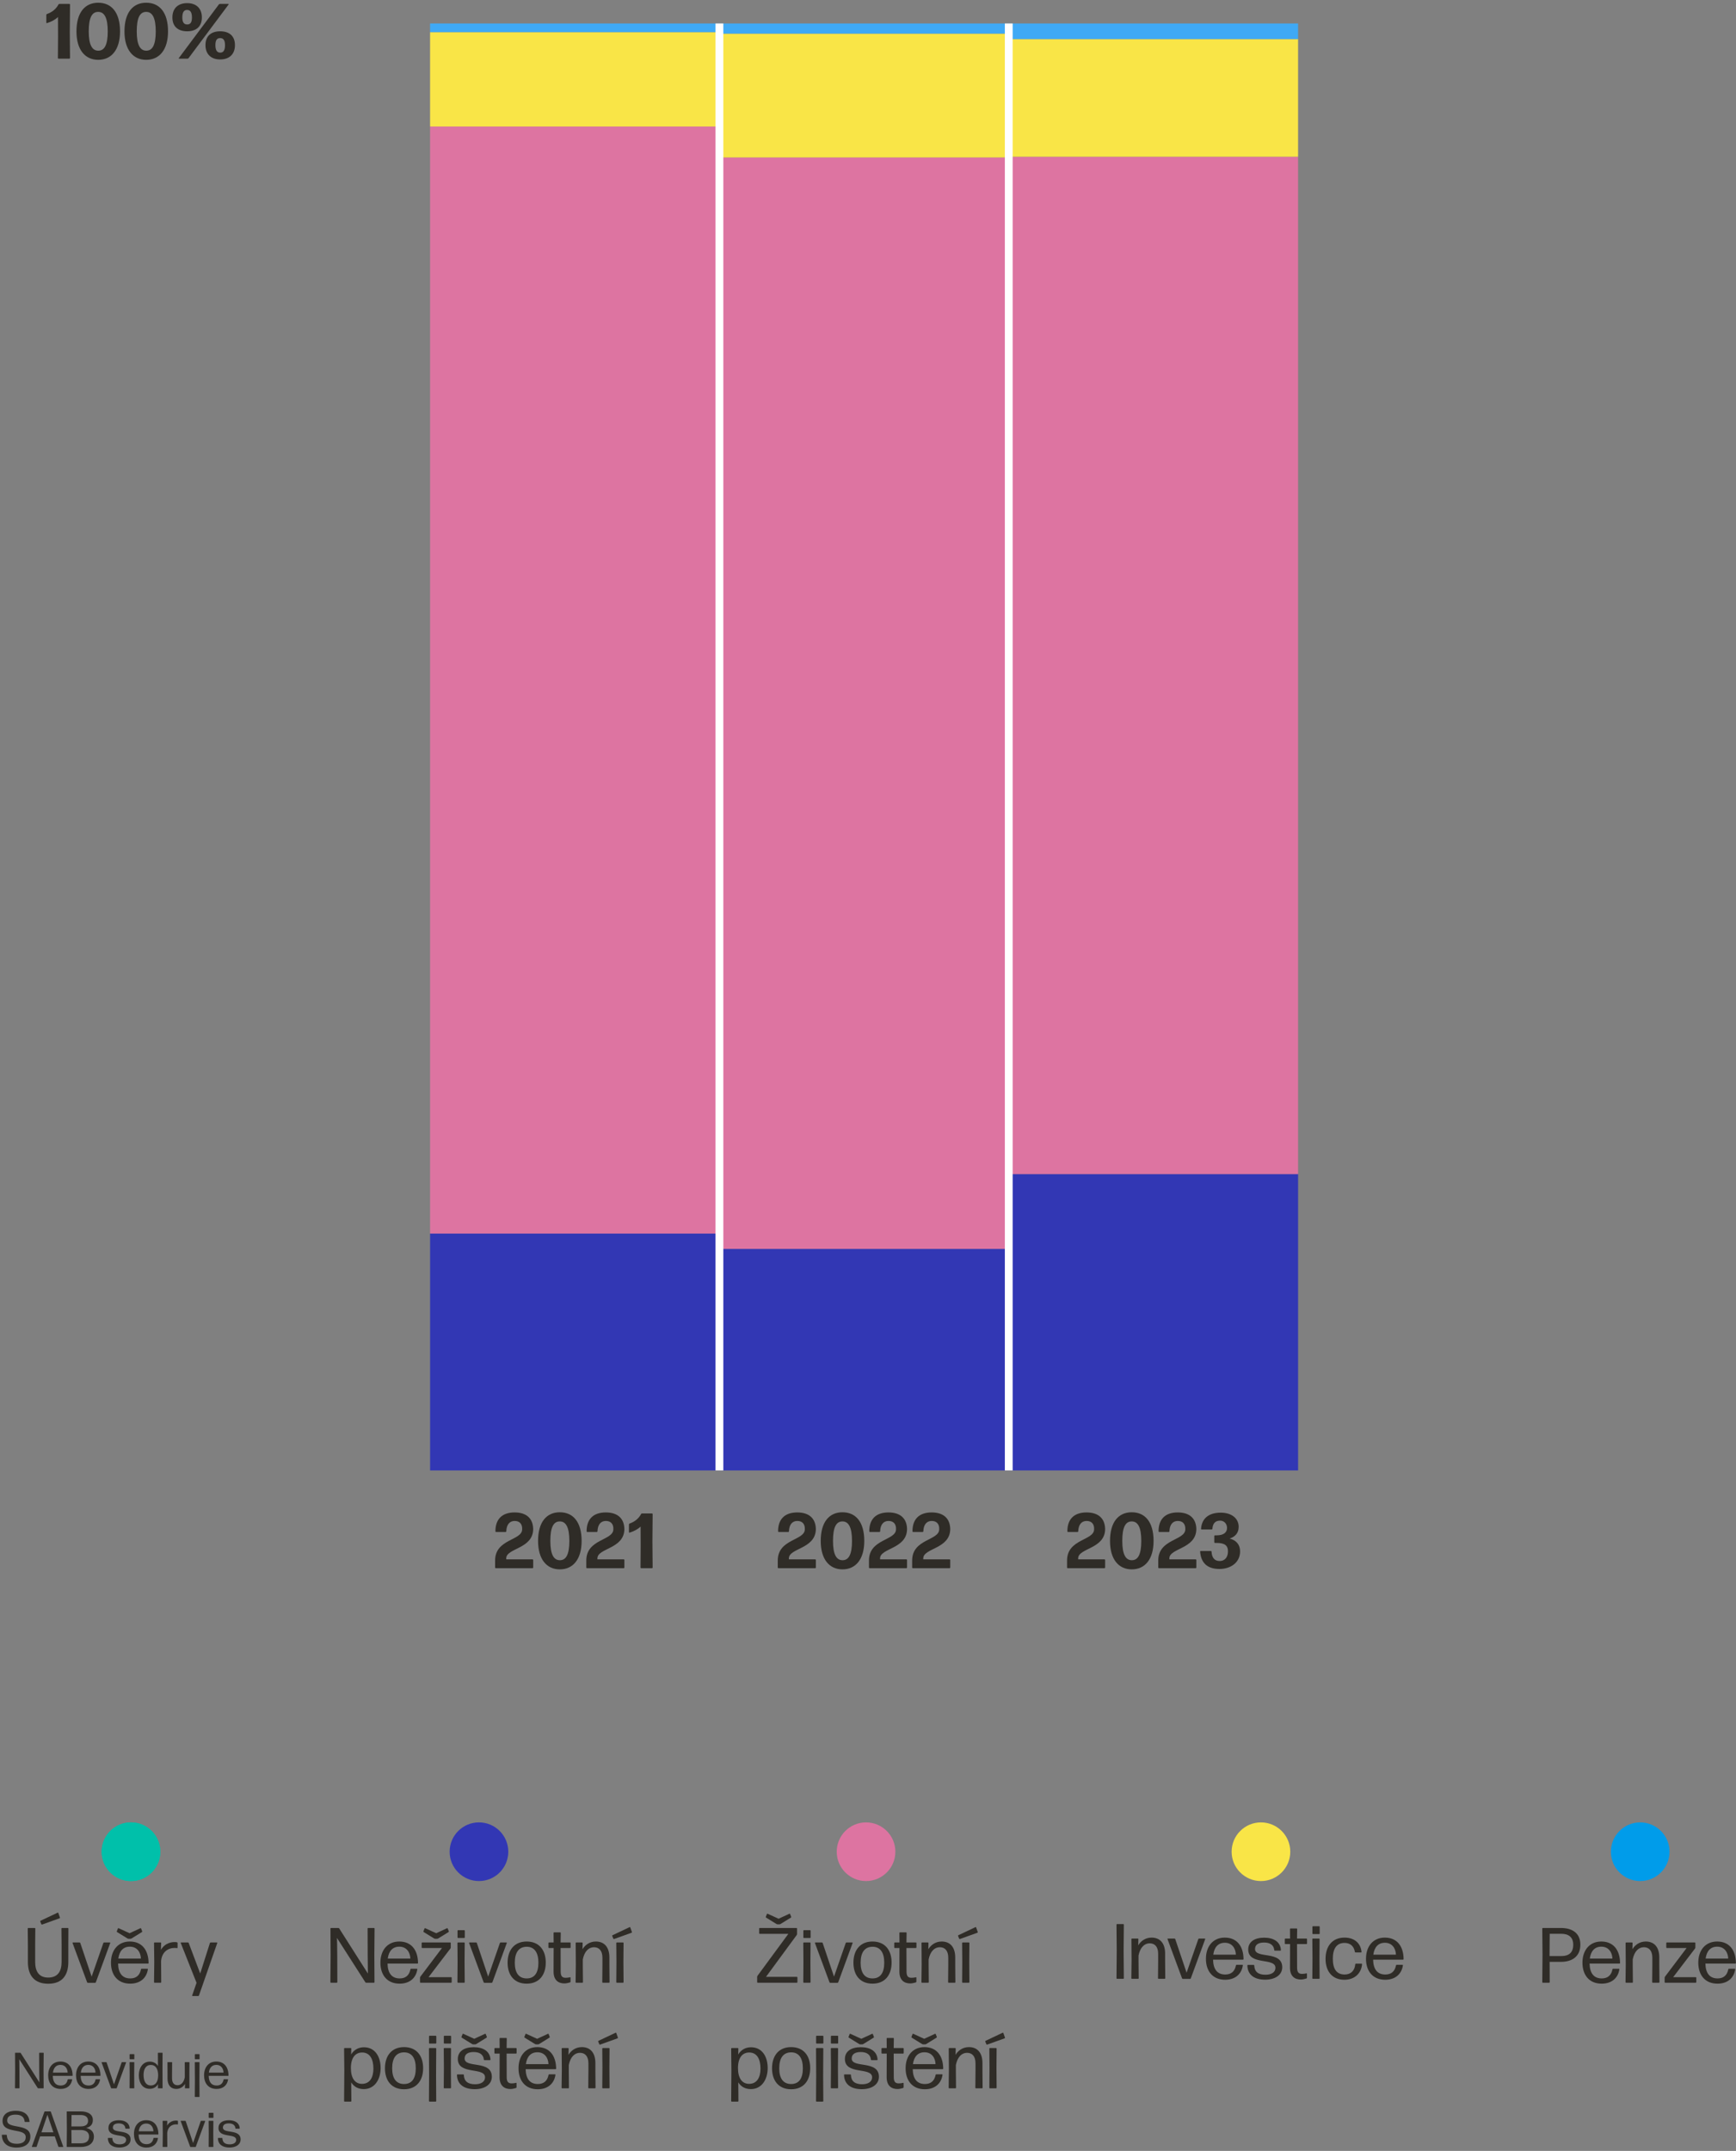 <svg width="444" height="550" viewBox="0 0 444 550" fill="none" xmlns="http://www.w3.org/2000/svg">
<rect x="0" y="0" width="444" height="550" fill="#808080" stroke="none"/>
<path d="M122.5 481C126.642 481 130 477.642 130 473.5C130 469.358 126.642 466 122.5 466C118.358 466 115 469.358 115 473.5C115 477.642 118.358 481 122.5 481Z" fill="#3237B4"/>
<path d="M322.5 481C326.642 481 330 477.642 330 473.5C330 469.358 326.642 466 322.5 466C318.358 466 315 469.358 315 473.5C315 477.642 318.358 481 322.5 481Z" fill="#F9E547"/>
<path d="M221.5 481C225.642 481 229 477.642 229 473.5C229 469.358 225.642 466 221.5 466C217.358 466 214 469.358 214 473.5C214 477.642 217.358 481 221.5 481Z" fill="#DD74A1"/>
<path d="M33.5 481C37.642 481 41 477.642 41 473.5C41 469.358 37.642 466 33.5 466C29.358 466 26 469.358 26 473.5C26 477.642 29.358 481 33.5 481Z" fill="#00C0AA"/>
<path d="M33.5 481C37.642 481 41 477.642 41 473.5C41 469.358 37.642 466 33.5 466C29.358 466 26 469.358 26 473.5C26 477.642 29.358 481 33.5 481Z" fill="#00C0AA"/>
<path d="M15.234 490.52L10.774 492.12C10.694 492.14 10.614 492.1 10.574 492.04L10.294 491.34C10.254 491.28 10.294 491.2 10.354 491.16L14.754 489.08C14.814 489.04 14.894 489.08 14.914 489.16L15.334 490.34C15.354 490.42 15.314 490.5 15.234 490.52ZM17.474 501.7C17.474 505.22 15.794 507.26 12.334 507.26C8.874 507.26 7.134 505.22 7.134 501.7V497.34L7.094 493.14C7.094 493.06 7.154 493 7.234 493H8.894C8.974 493 9.034 493.06 9.034 493.14L8.994 497.3V501.7C8.994 504.08 9.954 505.68 12.334 505.68C14.774 505.68 15.754 504.08 15.754 501.7V497.34L15.714 493.14C15.714 493.06 15.774 493 15.854 493H17.354C17.434 493 17.494 493.06 17.494 493.14L17.474 497.34V501.7Z" fill="#2F2C27"/>
<path d="M28.195 496.84L24.515 506.88C24.495 506.96 24.415 507.02 24.335 507.02H22.455C22.375 507.02 22.295 506.96 22.275 506.88L18.555 496.84C18.535 496.76 18.575 496.7 18.655 496.7H20.355C20.435 496.7 20.515 496.76 20.535 496.84L23.435 505.44L26.435 496.84C26.455 496.76 26.535 496.7 26.615 496.7H28.095C28.175 496.7 28.215 496.76 28.195 496.84Z" fill="#2F2C27"/>
<path d="M36.301 494.04L33.641 495.68C33.561 495.72 33.461 495.76 33.381 495.76H32.861C32.781 495.76 32.681 495.72 32.601 495.68L29.941 494.04C29.881 494 29.841 493.9 29.881 493.84L30.161 493.12C30.201 493.06 30.281 493.02 30.341 493.06L33.141 494.34L35.901 493.06C35.961 493.02 36.041 493.06 36.081 493.12L36.361 493.84C36.401 493.9 36.361 494 36.301 494.04ZM36.221 503.42H37.701C37.781 503.42 37.841 503.48 37.821 503.56C37.521 505.68 35.961 507.24 33.301 507.24C30.101 507.24 28.381 505.02 28.381 501.88C28.381 498.66 30.221 496.46 33.201 496.46C36.201 496.46 37.961 498.52 38.001 501.96C38.001 502.04 37.941 502.1 37.861 502.1H30.201C30.261 504.58 31.301 505.9 33.321 505.9C34.861 505.9 35.761 505.08 36.061 503.56C36.081 503.48 36.141 503.42 36.221 503.42ZM36.041 500.82C35.981 499.18 35.041 497.78 33.221 497.78C31.521 497.78 30.521 498.88 30.261 500.82H36.041Z" fill="#2F2C27"/>
<path d="M41.096 507H39.536C39.456 507 39.396 506.94 39.396 506.86L39.456 501.74L39.396 496.84C39.396 496.76 39.456 496.7 39.536 496.7H41.076C41.156 496.7 41.216 496.76 41.216 496.84L41.156 498.6C41.876 497.3 43.216 496.6 44.656 496.6C44.876 496.6 45.096 496.62 45.276 496.66C45.356 496.68 45.416 496.76 45.416 496.84V498.04C45.416 498.1 45.356 498.16 45.276 498.14C45.116 498.12 44.916 498.1 44.676 498.1C42.916 498.1 41.396 499.18 41.196 501.48L41.236 506.86C41.236 506.94 41.176 507 41.096 507Z" fill="#2F2C27"/>
<path d="M55.567 496.84L50.887 510.26C50.867 510.34 50.787 510.4 50.707 510.4H49.247C49.187 510.4 49.127 510.34 49.147 510.26L50.267 507.02L46.227 496.84C46.187 496.76 46.227 496.7 46.307 496.7H48.087C48.167 496.7 48.247 496.76 48.267 496.84L51.207 504.64L53.687 496.84C53.707 496.76 53.787 496.7 53.867 496.7H55.467C55.547 496.7 55.587 496.76 55.567 496.84Z" fill="#2F2C27"/>
<path d="M4.947 527.396L4.973 529.671L4.986 533.909C4.986 533.961 4.947 534 4.895 534H3.92C3.868 534 3.829 533.961 3.829 533.909L3.868 529.385L3.842 524.991C3.842 524.939 3.881 524.9 3.933 524.9H5.155C5.207 524.9 5.272 524.926 5.298 524.978L10.069 532.479L10.056 531.712L10.03 529.333L10.017 524.991C10.017 524.939 10.056 524.9 10.108 524.9H11.083C11.135 524.9 11.174 524.939 11.174 524.991L11.135 529.385L11.161 533.909C11.161 533.961 11.122 534 11.07 534H9.783C9.731 534 9.666 533.974 9.64 533.922L4.921 526.551L4.947 527.396Z" fill="#2F2C27"/>
<path d="M17.417 531.673H18.379C18.431 531.673 18.47 531.712 18.457 531.764C18.262 533.142 17.248 534.156 15.519 534.156C13.439 534.156 12.321 532.713 12.321 530.672C12.321 528.579 13.517 527.149 15.454 527.149C17.404 527.149 18.548 528.488 18.574 530.724C18.574 530.776 18.535 530.815 18.483 530.815H13.504C13.543 532.427 14.219 533.285 15.532 533.285C16.533 533.285 17.118 532.752 17.313 531.764C17.326 531.712 17.365 531.673 17.417 531.673ZM17.3 529.983C17.261 528.917 16.65 528.007 15.467 528.007C14.362 528.007 13.712 528.722 13.543 529.983H17.3Z" fill="#2F2C27"/>
<path d="M24.544 531.673H25.506C25.558 531.673 25.597 531.712 25.584 531.764C25.389 533.142 24.375 534.156 22.646 534.156C20.566 534.156 19.448 532.713 19.448 530.672C19.448 528.579 20.644 527.149 22.581 527.149C24.531 527.149 25.675 528.488 25.701 530.724C25.701 530.776 25.662 530.815 25.61 530.815H20.631C20.67 532.427 21.346 533.285 22.659 533.285C23.66 533.285 24.245 532.752 24.44 531.764C24.453 531.712 24.492 531.673 24.544 531.673ZM24.427 529.983C24.388 528.917 23.777 528.007 22.594 528.007C21.489 528.007 20.839 528.722 20.67 529.983H24.427Z" fill="#2F2C27"/>
<path d="M32.251 527.396L29.859 533.922C29.846 533.974 29.794 534.013 29.742 534.013H28.52C28.468 534.013 28.416 533.974 28.403 533.922L25.985 527.396C25.972 527.344 25.998 527.305 26.05 527.305H27.155C27.207 527.305 27.259 527.344 27.272 527.396L29.157 532.986L31.107 527.396C31.12 527.344 31.172 527.305 31.224 527.305H32.186C32.238 527.305 32.264 527.344 32.251 527.396Z" fill="#2F2C27"/>
<path d="M34.268 526.564H33.241C33.189 526.564 33.15 526.525 33.15 526.473V525.355C33.15 525.303 33.189 525.264 33.241 525.264H34.268C34.32 525.264 34.359 525.303 34.359 525.355V526.473C34.359 526.525 34.32 526.564 34.268 526.564ZM34.255 534H33.228C33.176 534 33.137 533.961 33.137 533.909L33.163 530.555L33.137 527.396C33.137 527.344 33.176 527.305 33.228 527.305H34.255C34.307 527.305 34.346 527.344 34.346 527.396L34.32 530.542L34.346 533.909C34.346 533.961 34.307 534 34.255 534Z" fill="#2F2C27"/>
<path d="M36.719 530.581C36.719 532.193 37.317 533.272 38.578 533.272C39.722 533.272 40.437 532.414 40.45 530.711C40.463 529.021 39.787 528.033 38.604 528.02C37.317 528.007 36.719 529.073 36.719 530.581ZM41.49 534H40.476C40.424 534 40.385 533.961 40.385 533.909L40.411 532.947C39.969 533.688 39.241 534.13 38.279 534.13C36.472 534.13 35.51 532.622 35.51 530.672C35.51 528.735 36.537 527.175 38.305 527.175C39.228 527.175 39.943 527.565 40.398 528.293L40.385 524.991C40.385 524.939 40.424 524.9 40.476 524.9H41.49C41.542 524.9 41.581 524.939 41.581 524.991L41.555 528.956L41.581 533.909C41.581 533.961 41.542 534 41.49 534Z" fill="#2F2C27"/>
<path d="M47.329 532.856C46.913 533.545 46.159 534.156 45.093 534.156C43.715 534.156 42.844 533.246 42.844 531.491V530.165L42.831 527.396C42.831 527.344 42.87 527.305 42.922 527.305H43.936C43.988 527.305 44.027 527.344 44.027 527.396L44.001 530.165V531.452C44.001 532.661 44.586 533.207 45.418 533.207C46.302 533.207 47.004 532.505 47.264 531.179V530.165L47.251 527.396C47.251 527.344 47.29 527.305 47.342 527.305H48.369C48.421 527.305 48.46 527.344 48.46 527.396L48.434 530.36L48.447 533.909C48.447 533.961 48.408 534 48.356 534H47.381C47.329 534 47.29 533.961 47.29 533.909L47.329 532.856Z" fill="#2F2C27"/>
<path d="M50.951 526.564H49.924C49.872 526.564 49.833 526.525 49.833 526.473V525.355C49.833 525.303 49.872 525.264 49.924 525.264H50.951C51.003 525.264 51.042 525.303 51.042 525.355V526.473C51.042 526.525 51.003 526.564 50.951 526.564ZM50.938 536.21H49.911C49.859 536.21 49.82 536.171 49.82 536.119L49.846 531.842L49.82 527.396C49.82 527.344 49.859 527.305 49.911 527.305H50.938C50.99 527.305 51.029 527.344 51.029 527.396L51.003 531.842L51.029 536.119C51.029 536.171 50.99 536.21 50.938 536.21Z" fill="#2F2C27"/>
<path d="M57.289 531.673H58.251C58.303 531.673 58.342 531.712 58.329 531.764C58.134 533.142 57.12 534.156 55.391 534.156C53.311 534.156 52.193 532.713 52.193 530.672C52.193 528.579 53.389 527.149 55.326 527.149C57.276 527.149 58.42 528.488 58.446 530.724C58.446 530.776 58.407 530.815 58.355 530.815H53.376C53.415 532.427 54.091 533.285 55.404 533.285C56.405 533.285 56.99 532.752 57.185 531.764C57.198 531.712 57.237 531.673 57.289 531.673ZM57.172 529.983C57.133 528.917 56.522 528.007 55.339 528.007C54.234 528.007 53.584 528.722 53.415 529.983H57.172Z" fill="#2F2C27"/>
<path d="M7.762 546.335C7.762 548.207 6.319 549.156 4.252 549.156C1.925 549.156 0.547 548.038 0.469 545.958C0.469 545.906 0.508 545.867 0.56 545.867H1.626C1.678 545.867 1.717 545.906 1.73 545.958C1.834 547.336 2.497 548.181 4.278 548.181C5.63 548.181 6.579 547.687 6.579 546.491C6.579 543.982 0.651 545.815 0.651 542.344C0.651 540.68 1.964 539.744 3.992 539.744C6.072 539.744 7.372 540.628 7.554 542.513C7.567 542.565 7.528 542.604 7.476 542.604H6.397C6.345 542.604 6.306 542.565 6.306 542.513C6.202 541.33 5.435 540.732 3.966 540.732C2.679 540.732 1.834 541.2 1.834 542.227C1.834 544.567 7.762 542.786 7.762 546.335Z" fill="#2F2C27"/>
<path d="M10.605 545.256H13.661L12.127 540.758L10.605 545.256ZM16.105 549H15.039C14.986 549 14.934 548.961 14.921 548.909L14.011 546.283H10.255L9.371 548.909C9.358 548.961 9.306 549 9.254 549H8.214C8.162 549 8.136 548.961 8.149 548.909L11.36 539.991C11.373 539.939 11.425 539.9 11.476 539.9H12.88C12.932 539.9 12.985 539.939 12.998 539.991L16.169 548.909C16.183 548.961 16.157 549 16.105 549Z" fill="#2F2C27"/>
<path d="M24.02 546.296C24.02 548.233 22.46 549 20.653 549H17.156C17.104 549 17.065 548.961 17.065 548.909L17.104 544.32L17.065 539.991C17.065 539.939 17.104 539.9 17.156 539.9H20.627C22.46 539.9 23.747 540.641 23.747 542.084C23.747 543.228 23.149 543.852 22.044 544.138C23.409 544.437 23.994 545.243 24.02 546.296ZM18.3 540.823L18.261 543.735H20.627C21.797 543.735 22.525 543.319 22.525 542.305C22.525 541.291 21.745 540.823 20.627 540.823H18.3ZM18.261 544.658L18.3 548.064H20.627C21.901 548.064 22.785 547.609 22.785 546.309C22.785 545.113 21.771 544.658 20.627 544.658H18.261Z" fill="#2F2C27"/>
<path d="M33.391 547.076C33.391 548.389 32.169 549.143 30.557 549.143C28.763 549.143 27.632 548.35 27.593 546.777C27.593 546.725 27.632 546.686 27.684 546.686H28.646C28.698 546.686 28.737 546.725 28.737 546.777C28.776 547.843 29.426 548.324 30.609 548.324C31.597 548.324 32.26 547.908 32.26 547.167C32.26 545.412 27.736 546.829 27.736 544.125C27.736 542.838 28.802 542.162 30.388 542.162C31.935 542.162 33.092 542.825 33.17 544.229C33.17 544.281 33.131 544.32 33.079 544.32H32.156C32.104 544.32 32.065 544.281 32.065 544.229C31.987 543.371 31.337 542.968 30.375 542.968C29.452 542.968 28.867 543.306 28.867 544.047C28.867 545.711 33.391 544.268 33.391 547.076Z" fill="#2F2C27"/>
<path d="M39.359 546.673H40.321C40.373 546.673 40.412 546.712 40.399 546.764C40.204 548.142 39.19 549.156 37.461 549.156C35.381 549.156 34.263 547.713 34.263 545.672C34.263 543.579 35.459 542.149 37.396 542.149C39.346 542.149 40.49 543.488 40.516 545.724C40.516 545.776 40.477 545.815 40.425 545.815H35.446C35.485 547.427 36.161 548.285 37.474 548.285C38.475 548.285 39.06 547.752 39.255 546.764C39.268 546.712 39.307 546.673 39.359 546.673ZM39.242 544.983C39.203 543.917 38.592 543.007 37.409 543.007C36.304 543.007 35.654 543.722 35.485 544.983H39.242Z" fill="#2F2C27"/>
<path d="M42.703 549H41.689C41.637 549 41.598 548.961 41.598 548.909L41.637 545.581L41.598 542.396C41.598 542.344 41.637 542.305 41.689 542.305H42.69C42.742 542.305 42.781 542.344 42.781 542.396L42.742 543.54C43.21 542.695 44.081 542.24 45.017 542.24C45.16 542.24 45.303 542.253 45.42 542.279C45.472 542.292 45.511 542.344 45.511 542.396V543.176C45.511 543.215 45.472 543.254 45.42 543.241C45.316 543.228 45.186 543.215 45.03 543.215C43.886 543.215 42.898 543.917 42.768 545.412L42.794 548.909C42.794 548.961 42.755 549 42.703 549Z" fill="#2F2C27"/>
<path d="M52.479 542.396L50.087 548.922C50.074 548.974 50.022 549.013 49.97 549.013H48.748C48.696 549.013 48.644 548.974 48.631 548.922L46.213 542.396C46.2 542.344 46.226 542.305 46.278 542.305H47.383C47.435 542.305 47.487 542.344 47.5 542.396L49.385 547.986L51.335 542.396C51.348 542.344 51.4 542.305 51.452 542.305H52.414C52.466 542.305 52.492 542.344 52.479 542.396Z" fill="#2F2C27"/>
<path d="M54.496 541.564H53.469C53.417 541.564 53.378 541.525 53.378 541.473V540.355C53.378 540.303 53.417 540.264 53.469 540.264H54.496C54.548 540.264 54.587 540.303 54.587 540.355V541.473C54.587 541.525 54.548 541.564 54.496 541.564ZM54.483 549H53.456C53.404 549 53.365 548.961 53.365 548.909L53.391 545.555L53.365 542.396C53.365 542.344 53.404 542.305 53.456 542.305H54.483C54.535 542.305 54.574 542.344 54.574 542.396L54.548 545.542L54.574 548.909C54.574 548.961 54.535 549 54.483 549Z" fill="#2F2C27"/>
<path d="M61.536 547.076C61.536 548.389 60.314 549.143 58.702 549.143C56.908 549.143 55.777 548.35 55.738 546.777C55.738 546.725 55.777 546.686 55.829 546.686H56.791C56.843 546.686 56.882 546.725 56.882 546.777C56.921 547.843 57.571 548.324 58.754 548.324C59.742 548.324 60.405 547.908 60.405 547.167C60.405 545.412 55.881 546.829 55.881 544.125C55.881 542.838 56.947 542.162 58.533 542.162C60.08 542.162 61.237 542.825 61.315 544.229C61.315 544.281 61.276 544.32 61.224 544.32H60.301C60.249 544.32 60.21 544.281 60.21 544.229C60.132 543.371 59.482 542.968 58.52 542.968C57.597 542.968 57.012 543.306 57.012 544.047C57.012 545.711 61.536 544.268 61.536 547.076Z" fill="#2F2C27"/>
<path d="M136.189 401H126.809C126.709 401 126.629 400.92 126.629 400.82V399.04C126.629 393.46 133.549 393.98 133.549 391.04C133.609 389.7 132.889 388.9 131.589 388.92C130.329 388.94 129.549 389.86 129.489 391.56C129.489 391.66 129.409 391.74 129.309 391.74H126.889C126.789 391.74 126.709 391.66 126.709 391.56C126.709 388.52 128.349 386.76 131.589 386.74C134.709 386.74 136.289 388.32 136.369 390.94C136.369 396.12 129.469 395.82 129.469 398.5V398.74H136.189C136.289 398.74 136.369 398.82 136.369 398.92V400.82C136.369 400.92 136.289 401 136.189 401Z" fill="#2F2C27"/>
<path d="M148.756 394.04C148.756 398.72 146.556 401.3 143.176 401.3C139.816 401.3 137.616 398.72 137.616 394.04C137.616 389.18 139.796 386.7 143.176 386.7C146.536 386.7 148.756 389.12 148.756 394.04ZM140.756 394.04C140.756 397.5 141.636 398.96 143.196 398.96C144.756 398.96 145.616 397.52 145.616 394.04C145.616 390.56 144.756 389.04 143.176 389.04C141.576 389.04 140.756 390.5 140.756 394.04Z" fill="#2F2C27"/>
<path d="M159.513 401H150.133C150.033 401 149.953 400.92 149.953 400.82V399.04C149.953 393.46 156.873 393.98 156.873 391.04C156.933 389.7 156.213 388.9 154.913 388.92C153.653 388.94 152.873 389.86 152.813 391.56C152.813 391.66 152.733 391.74 152.633 391.74H150.213C150.113 391.74 150.033 391.66 150.033 391.56C150.033 388.52 151.673 386.76 154.913 386.74C158.033 386.74 159.613 388.32 159.693 390.94C159.693 396.12 152.793 395.82 152.793 398.5V398.74H159.513C159.613 398.74 159.693 398.82 159.693 398.92V400.82C159.693 400.92 159.613 401 159.513 401Z" fill="#2F2C27"/>
<path d="M166.74 401H164C163.9 401 163.82 400.92 163.82 400.82L163.86 395.22L163.84 390.36C163.1 391.06 162.14 391.56 161.04 391.9C160.94 391.94 160.86 391.88 160.86 391.78V389.82C160.86 389.72 160.92 389.62 161.04 389.58C162.38 389.1 163.36 388.28 163.96 387.16C164 387.06 164.12 387 164.22 387H166.74C166.84 387 166.92 387.08 166.92 387.18L166.86 394.18L166.92 400.82C166.92 400.92 166.84 401 166.74 401Z" fill="#2F2C27"/>
<path d="M208.482 401H199.102C199.002 401 198.922 400.92 198.922 400.82V399.04C198.922 393.46 205.842 393.98 205.842 391.04C205.902 389.7 205.182 388.9 203.882 388.92C202.622 388.94 201.842 389.86 201.782 391.56C201.782 391.66 201.702 391.74 201.602 391.74H199.182C199.082 391.74 199.002 391.66 199.002 391.56C199.002 388.52 200.642 386.76 203.882 386.74C207.002 386.74 208.582 388.32 208.662 390.94C208.662 396.12 201.762 395.82 201.762 398.5V398.74H208.482C208.582 398.74 208.662 398.82 208.662 398.92V400.82C208.662 400.92 208.582 401 208.482 401Z" fill="#2F2C27"/>
<path d="M221.049 394.04C221.049 398.72 218.849 401.3 215.469 401.3C212.109 401.3 209.909 398.72 209.909 394.04C209.909 389.18 212.089 386.7 215.469 386.7C218.829 386.7 221.049 389.12 221.049 394.04ZM213.049 394.04C213.049 397.5 213.929 398.96 215.489 398.96C217.049 398.96 217.909 397.52 217.909 394.04C217.909 390.56 217.049 389.04 215.469 389.04C213.869 389.04 213.049 390.5 213.049 394.04Z" fill="#2F2C27"/>
<path d="M231.806 401H222.426C222.326 401 222.246 400.92 222.246 400.82V399.04C222.246 393.46 229.166 393.98 229.166 391.04C229.226 389.7 228.506 388.9 227.206 388.92C225.946 388.94 225.166 389.86 225.106 391.56C225.106 391.66 225.026 391.74 224.926 391.74H222.506C222.406 391.74 222.326 391.66 222.326 391.56C222.326 388.52 223.966 386.76 227.206 386.74C230.326 386.74 231.906 388.32 231.986 390.94C231.986 396.12 225.086 395.82 225.086 398.5V398.74H231.806C231.906 398.74 231.986 398.82 231.986 398.92V400.82C231.986 400.92 231.906 401 231.806 401Z" fill="#2F2C27"/>
<path d="M242.853 401H233.473C233.373 401 233.293 400.92 233.293 400.82V399.04C233.293 393.46 240.213 393.98 240.213 391.04C240.273 389.7 239.553 388.9 238.253 388.92C236.993 388.94 236.213 389.86 236.153 391.56C236.153 391.66 236.073 391.74 235.973 391.74H233.553C233.453 391.74 233.373 391.66 233.373 391.56C233.373 388.52 235.013 386.76 238.253 386.74C241.373 386.74 242.953 388.32 243.033 390.94C243.033 396.12 236.133 395.82 236.133 398.5V398.74H242.853C242.953 398.74 243.033 398.82 243.033 398.92V400.82C243.033 400.92 242.953 401 242.853 401Z" fill="#2F2C27"/>
<path d="M282.47 401H273.09C272.99 401 272.91 400.92 272.91 400.82V399.04C272.91 393.46 279.83 393.98 279.83 391.04C279.89 389.7 279.17 388.9 277.87 388.92C276.61 388.94 275.83 389.86 275.77 391.56C275.77 391.66 275.69 391.74 275.59 391.74H273.17C273.07 391.74 272.99 391.66 272.99 391.56C272.99 388.52 274.63 386.76 277.87 386.74C280.99 386.74 282.57 388.32 282.65 390.94C282.65 396.12 275.75 395.82 275.75 398.5V398.74H282.47C282.57 398.74 282.65 398.82 282.65 398.92V400.82C282.65 400.92 282.57 401 282.47 401Z" fill="#2F2C27"/>
<path d="M295.037 394.04C295.037 398.72 292.837 401.3 289.457 401.3C286.097 401.3 283.897 398.72 283.897 394.04C283.897 389.18 286.077 386.7 289.457 386.7C292.817 386.7 295.037 389.12 295.037 394.04ZM287.037 394.04C287.037 397.5 287.917 398.96 289.477 398.96C291.037 398.96 291.897 397.52 291.897 394.04C291.897 390.56 291.037 389.04 289.457 389.04C287.857 389.04 287.037 390.5 287.037 394.04Z" fill="#2F2C27"/>
<path d="M305.794 401H296.414C296.314 401 296.234 400.92 296.234 400.82V399.04C296.234 393.46 303.154 393.98 303.154 391.04C303.214 389.7 302.494 388.9 301.194 388.92C299.934 388.94 299.154 389.86 299.094 391.56C299.094 391.66 299.014 391.74 298.914 391.74H296.494C296.394 391.74 296.314 391.66 296.314 391.56C296.314 388.52 297.954 386.76 301.194 386.74C304.314 386.74 305.894 388.32 305.974 390.94C305.974 396.12 299.074 395.82 299.074 398.5V398.74H305.794C305.894 398.74 305.974 398.82 305.974 398.92V400.82C305.974 400.92 305.894 401 305.794 401Z" fill="#2F2C27"/>
<path d="M317.166 396.7C317.166 399.58 314.726 401.2 311.886 401.2C308.806 401.2 307.166 399.66 306.946 396.78C306.926 396.68 307.006 396.6 307.106 396.6H309.686C309.786 396.6 309.866 396.68 309.866 396.78C309.946 398.3 310.626 399.18 311.966 399.16C313.186 399.16 314.026 398.28 314.066 396.8C314.106 395.2 313.246 394.54 311.166 394.54H310.746C310.646 394.54 310.566 394.46 310.566 394.36V392.78C310.566 392.68 310.646 392.6 310.746 392.6H311.166C313.006 392.6 313.826 391.82 313.826 390.7C313.826 389.62 313.066 388.84 312.066 388.84C310.846 388.84 310.186 389.52 310.086 390.92C310.066 391.02 309.986 391.1 309.886 391.1H307.346C307.246 391.1 307.166 391.02 307.186 390.92C307.366 388.26 309.166 386.8 312.226 386.8C314.946 386.8 316.786 388.22 316.806 390.4C316.806 392.08 315.826 392.98 314.506 393.42C316.206 393.86 317.166 395 317.166 396.7Z" fill="#2F2C27"/>
<path d="M17.728 15H14.988C14.888 15 14.808 14.92 14.808 14.82L14.848 9.22L14.828 4.36C14.088 5.06 13.128 5.56 12.028 5.9C11.928 5.94 11.848 5.88 11.848 5.78V3.82C11.848 3.72 11.908 3.62 12.028 3.58C13.368 3.1 14.348 2.28 14.948 1.16C14.988 1.06 15.108 1 15.208 1H17.728C17.828 1 17.908 1.08 17.908 1.18L17.848 8.18L17.908 14.82C17.908 14.92 17.828 15 17.728 15Z" fill="#2F2C27"/>
<path d="M30.697 8.04C30.697 12.72 28.497 15.3 25.117 15.3C21.757 15.3 19.557 12.72 19.557 8.04C19.557 3.18 21.737 0.7 25.117 0.7C28.477 0.7 30.697 3.12 30.697 8.04ZM22.697 8.04C22.697 11.5 23.577 12.96 25.137 12.96C26.697 12.96 27.557 11.52 27.557 8.04C27.557 4.56 26.697 3.04 25.117 3.04C23.517 3.04 22.697 4.5 22.697 8.04Z" fill="#2F2C27"/>
<path d="M42.974 8.04C42.974 12.72 40.774 15.3 37.394 15.3C34.034 15.3 31.834 12.72 31.834 8.04C31.834 3.18 34.014 0.7 37.394 0.7C40.754 0.7 42.974 3.12 42.974 8.04ZM34.974 8.04C34.974 11.5 35.854 12.96 37.414 12.96C38.974 12.96 39.834 11.52 39.834 8.04C39.834 4.56 38.974 3.04 37.394 3.04C35.794 3.04 34.974 4.5 34.974 8.04Z" fill="#2F2C27"/>
<path d="M51.631 4.46C51.631 6.82 50.151 8 47.871 8C45.591 8 44.091 6.84 44.091 4.46C44.091 2.1 45.571 0.8 47.871 0.8C50.151 0.8 51.631 2.1 51.631 4.46ZM47.951 15H45.811C45.731 15 45.691 14.92 45.731 14.86L55.971 1.14C56.031 1.06 56.151 1 56.251 1H58.391C58.471 1 58.511 1.08 58.471 1.14L48.231 14.86C48.171 14.94 48.051 15 47.951 15ZM46.631 4.46C46.631 5.7 47.051 6.26 47.871 6.26C48.691 6.26 49.091 5.74 49.091 4.46C49.091 3.1 48.631 2.54 47.851 2.54C47.071 2.54 46.631 3.1 46.631 4.46ZM60.091 11.54C60.091 13.9 58.611 15.2 56.311 15.2C54.031 15.2 52.551 13.9 52.551 11.54C52.551 9.18 54.031 8 56.311 8C58.591 8 60.091 9.16 60.091 11.54ZM55.091 11.54C55.091 12.9 55.551 13.46 56.331 13.46C57.111 13.46 57.551 12.9 57.551 11.54C57.551 10.3 57.131 9.74 56.311 9.74C55.491 9.74 55.091 10.26 55.091 11.54Z" fill="#2F2C27"/>
<path d="M287.295 506H285.695C285.615 506 285.555 505.94 285.555 505.86L285.615 498.88L285.555 492.14C285.555 492.06 285.615 492 285.695 492H287.295C287.375 492 287.435 492.06 287.435 492.14L287.375 498.88L287.435 505.86C287.435 505.94 287.375 506 287.295 506Z" fill="#2F2C27"/>
<path d="M291.091 506H289.491C289.411 506 289.351 505.94 289.351 505.86L289.411 501.3L289.371 495.84C289.371 495.76 289.431 495.7 289.511 495.7H291.011C291.091 495.7 291.151 495.76 291.151 495.84L291.111 497.44C291.731 496.4 292.891 495.46 294.531 495.46C296.651 495.46 297.991 496.86 297.991 499.54V501.6L298.031 505.86C298.031 505.94 297.971 506 297.891 506H296.311C296.231 506 296.171 505.94 296.171 505.86L296.211 501.6V499.62C296.211 497.76 295.331 496.92 294.031 496.92C292.691 496.92 291.591 498 291.191 500.04V501.6L291.231 505.86C291.231 505.94 291.171 506 291.091 506Z" fill="#2F2C27"/>
<path d="M308.243 495.84L304.563 505.88C304.543 505.96 304.463 506.02 304.383 506.02H302.503C302.423 506.02 302.343 505.96 302.323 505.88L298.603 495.84C298.583 495.76 298.623 495.7 298.703 495.7H300.403C300.483 495.7 300.563 495.76 300.583 495.84L303.483 504.44L306.483 495.84C306.503 495.76 306.583 495.7 306.663 495.7H308.143C308.223 495.7 308.263 495.76 308.243 495.84Z" fill="#2F2C27"/>
<path d="M316.269 502.42H317.749C317.829 502.42 317.889 502.48 317.869 502.56C317.569 504.68 316.009 506.24 313.349 506.24C310.149 506.24 308.429 504.02 308.429 500.88C308.429 497.66 310.269 495.46 313.249 495.46C316.249 495.46 318.009 497.52 318.049 500.96C318.049 501.04 317.989 501.1 317.909 501.1H310.249C310.309 503.58 311.349 504.9 313.369 504.9C314.909 504.9 315.809 504.08 316.109 502.56C316.129 502.48 316.189 502.42 316.269 502.42ZM316.089 499.82C316.029 498.18 315.089 496.78 313.269 496.78C311.569 496.78 310.569 497.88 310.309 499.82H316.089Z" fill="#2F2C27"/>
<path d="M327.947 503.04C327.947 505.06 326.067 506.22 323.587 506.22C320.827 506.22 319.087 505 319.027 502.58C319.027 502.5 319.087 502.44 319.167 502.44H320.647C320.727 502.44 320.787 502.5 320.787 502.58C320.847 504.22 321.847 504.96 323.667 504.96C325.187 504.96 326.207 504.32 326.207 503.18C326.207 500.48 319.247 502.66 319.247 498.5C319.247 496.52 320.887 495.48 323.327 495.48C325.707 495.48 327.487 496.5 327.607 498.66C327.607 498.74 327.547 498.8 327.467 498.8H326.047C325.967 498.8 325.907 498.74 325.907 498.66C325.787 497.34 324.787 496.72 323.307 496.72C321.887 496.72 320.987 497.24 320.987 498.38C320.987 500.94 327.947 498.72 327.947 503.04Z" fill="#2F2C27"/>
<path d="M334.266 504.7V505.74C334.266 505.82 334.206 505.9 334.126 505.92C333.706 506.04 333.186 506.18 332.706 506.18C331.206 506.18 329.926 505.4 329.926 503.16L329.946 497.12H328.746C328.666 497.12 328.606 497.06 328.606 496.98V495.84C328.606 495.76 328.666 495.7 328.746 495.7H329.946L329.926 493.26C329.926 493.18 329.986 493.12 330.066 493.12H331.626C331.706 493.12 331.766 493.18 331.766 493.26L331.726 495.7H334.146C334.226 495.7 334.286 495.76 334.286 495.84V496.98C334.286 497.06 334.226 497.12 334.146 497.12H331.726L331.746 503.12C331.746 504.36 332.166 504.74 333.026 504.74C333.446 504.74 333.846 504.68 334.126 504.6C334.206 504.58 334.266 504.64 334.266 504.7Z" fill="#2F2C27"/>
<path d="M337.382 494.56H335.802C335.722 494.56 335.662 494.5 335.662 494.42V492.7C335.662 492.62 335.722 492.56 335.802 492.56H337.382C337.462 492.56 337.522 492.62 337.522 492.7V494.42C337.522 494.5 337.462 494.56 337.382 494.56ZM337.362 506H335.782C335.702 506 335.642 505.94 335.642 505.86L335.682 500.7L335.642 495.84C335.642 495.76 335.702 495.7 335.782 495.7H337.362C337.442 495.7 337.502 495.76 337.502 495.84L337.462 500.68L337.502 505.86C337.502 505.94 337.442 506 337.362 506Z" fill="#2F2C27"/>
<path d="M348.363 502.26C348.163 504.56 346.503 506.24 343.843 506.24C340.763 506.24 339.023 504.12 339.023 500.88C339.023 497.64 340.763 495.46 343.883 495.46C346.443 495.46 348.023 496.94 348.223 499.12C348.243 499.2 348.183 499.26 348.103 499.26H346.683C346.603 499.26 346.543 499.2 346.523 499.12C346.283 497.62 345.303 496.82 343.883 496.82C341.843 496.82 340.883 498.3 340.883 500.86C340.883 503.48 341.843 504.88 343.883 504.9C345.483 504.9 346.483 503.94 346.623 502.26C346.643 502.18 346.703 502.12 346.783 502.12H348.223C348.303 502.12 348.363 502.18 348.363 502.26Z" fill="#2F2C27"/>
<path d="M357.207 502.42H358.687C358.767 502.42 358.827 502.48 358.807 502.56C358.507 504.68 356.947 506.24 354.287 506.24C351.087 506.24 349.367 504.02 349.367 500.88C349.367 497.66 351.207 495.46 354.187 495.46C357.187 495.46 358.947 497.52 358.987 500.96C358.987 501.04 358.927 501.1 358.847 501.1H351.187C351.247 503.58 352.287 504.9 354.307 504.9C355.847 504.9 356.747 504.08 357.047 502.56C357.067 502.48 357.127 502.42 357.207 502.42ZM357.027 499.82C356.967 498.18 356.027 496.78 354.207 496.78C352.507 496.78 351.507 497.88 351.247 499.82H357.027Z" fill="#2F2C27"/>
<path d="M86.22 496.84L86.26 500.34L86.28 506.86C86.28 506.94 86.22 507 86.14 507H84.64C84.56 507 84.5 506.94 84.5 506.86L84.56 499.9L84.52 493.14C84.52 493.06 84.58 493 84.66 493H86.54C86.62 493 86.72 493.04 86.76 493.12L94.1 504.66L94.08 503.48L94.04 499.82L94.02 493.14C94.02 493.06 94.08 493 94.16 493H95.66C95.74 493 95.8 493.06 95.8 493.14L95.74 499.9L95.78 506.86C95.78 506.94 95.72 507 95.64 507H93.66C93.58 507 93.48 506.96 93.44 506.88L86.18 495.54L86.22 496.84Z" fill="#2F2C27"/>
<path d="M105.135 503.42H106.615C106.695 503.42 106.755 503.48 106.735 503.56C106.435 505.68 104.875 507.24 102.215 507.24C99.015 507.24 97.295 505.02 97.295 501.88C97.295 498.66 99.135 496.46 102.115 496.46C105.115 496.46 106.875 498.52 106.915 501.96C106.915 502.04 106.855 502.1 106.775 502.1H99.115C99.175 504.58 100.215 505.9 102.235 505.9C103.775 505.9 104.675 505.08 104.975 503.56C104.995 503.48 105.055 503.42 105.135 503.42ZM104.955 500.82C104.895 499.18 103.955 497.78 102.135 497.78C100.435 497.78 99.435 498.88 99.175 500.82H104.955Z" fill="#2F2C27"/>
<path d="M114.724 494.04L112.064 495.68C111.984 495.72 111.884 495.76 111.804 495.76H111.284C111.204 495.76 111.104 495.72 111.024 495.68L108.364 494.04C108.304 494 108.264 493.9 108.304 493.84L108.584 493.12C108.624 493.06 108.704 493.02 108.764 493.06L111.564 494.34L114.324 493.06C114.384 493.02 114.464 493.06 114.504 493.12L114.784 493.84C114.824 493.9 114.784 494 114.724 494.04ZM115.524 505.72V506.86C115.524 506.94 115.464 507 115.384 507H107.564C107.484 507 107.424 506.94 107.424 506.86V505.72C107.424 505.64 107.464 505.54 107.504 505.46L113.044 498.12H107.984C107.904 498.12 107.844 498.06 107.844 497.98V496.84C107.844 496.76 107.904 496.7 107.984 496.7H115.144C115.224 496.7 115.284 496.76 115.284 496.84V497.98C115.284 498.06 115.244 498.16 115.204 498.24L109.604 505.58H115.384C115.464 505.58 115.524 505.64 115.524 505.72Z" fill="#2F2C27"/>
<path d="M118.736 495.56H117.156C117.076 495.56 117.016 495.5 117.016 495.42V493.7C117.016 493.62 117.076 493.56 117.156 493.56H118.736C118.816 493.56 118.876 493.62 118.876 493.7V495.42C118.876 495.5 118.816 495.56 118.736 495.56ZM118.716 507H117.136C117.056 507 116.996 506.94 116.996 506.86L117.036 501.7L116.996 496.84C116.996 496.76 117.056 496.7 117.136 496.7H118.716C118.796 496.7 118.856 496.76 118.856 496.84L118.816 501.68L118.856 506.86C118.856 506.94 118.796 507 118.716 507Z" fill="#2F2C27"/>
<path d="M129.617 496.84L125.937 506.88C125.917 506.96 125.837 507.02 125.757 507.02H123.877C123.797 507.02 123.717 506.96 123.697 506.88L119.977 496.84C119.957 496.76 119.997 496.7 120.077 496.7H121.777C121.857 496.7 121.937 496.76 121.957 496.84L124.857 505.44L127.857 496.84C127.877 496.76 127.957 496.7 128.037 496.7H129.517C129.597 496.7 129.637 496.76 129.617 496.84Z" fill="#2F2C27"/>
<path d="M139.583 501.84C139.583 505.08 137.843 507.24 134.703 507.24C131.583 507.24 129.823 505.12 129.823 501.88C129.823 498.62 131.583 496.46 134.703 496.46C137.843 496.46 139.583 498.6 139.583 501.84ZM131.663 501.88C131.663 504.46 132.683 505.9 134.703 505.9C136.723 505.9 137.703 504.46 137.703 501.88C137.703 499.3 136.703 497.8 134.703 497.8C132.663 497.82 131.663 499.3 131.663 501.88Z" fill="#2F2C27"/>
<path d="M145.921 505.7V506.74C145.921 506.82 145.861 506.9 145.781 506.92C145.361 507.04 144.841 507.18 144.361 507.18C142.861 507.18 141.581 506.4 141.581 504.16L141.601 498.12H140.401C140.321 498.12 140.261 498.06 140.261 497.98V496.84C140.261 496.76 140.321 496.7 140.401 496.7H141.601L141.581 494.26C141.581 494.18 141.641 494.12 141.721 494.12H143.281C143.361 494.12 143.421 494.18 143.421 494.26L143.381 496.7H145.801C145.881 496.7 145.941 496.76 145.941 496.84V497.98C145.941 498.06 145.881 498.12 145.801 498.12H143.381L143.401 504.12C143.401 505.36 143.821 505.74 144.681 505.74C145.101 505.74 145.501 505.68 145.781 505.6C145.861 505.58 145.921 505.64 145.921 505.7Z" fill="#2F2C27"/>
<path d="M148.957 507H147.357C147.277 507 147.217 506.94 147.217 506.86L147.277 502.3L147.237 496.84C147.237 496.76 147.297 496.7 147.377 496.7H148.877C148.957 496.7 149.017 496.76 149.017 496.84L148.977 498.44C149.597 497.4 150.757 496.46 152.397 496.46C154.517 496.46 155.857 497.86 155.857 500.54V502.6L155.897 506.86C155.897 506.94 155.837 507 155.757 507H154.177C154.097 507 154.037 506.94 154.037 506.86L154.077 502.6V500.62C154.077 498.76 153.197 497.92 151.897 497.92C150.557 497.92 149.457 499 149.057 501.04V502.6L149.097 506.86C149.097 506.94 149.037 507 148.957 507Z" fill="#2F2C27"/>
<path d="M161.521 494.22L157.061 495.82C156.981 495.84 156.901 495.8 156.861 495.74L156.581 495.04C156.541 494.98 156.581 494.9 156.641 494.86L161.041 492.78C161.101 492.74 161.181 492.78 161.201 492.86L161.621 494.04C161.641 494.12 161.601 494.2 161.521 494.22ZM159.341 507H157.761C157.681 507 157.621 506.94 157.621 506.86L157.661 501.7L157.621 496.84C157.621 496.76 157.681 496.7 157.761 496.7H159.341C159.421 496.7 159.481 496.76 159.481 496.84L159.441 501.68L159.481 506.86C159.481 506.94 159.421 507 159.341 507Z" fill="#2F2C27"/>
<path d="M89.744 528.76C89.724 531.36 90.764 532.86 92.584 532.86C94.564 532.86 95.504 531.26 95.504 528.96C95.504 526.5 94.584 524.84 92.624 524.84C90.864 524.84 89.764 526.18 89.744 528.76ZM97.344 528.82C97.344 531.8 95.764 534.2 93.044 534.2C91.624 534.2 90.524 533.6 89.824 532.48L89.864 537.26C89.864 537.34 89.804 537.4 89.724 537.4H88.144C88.064 537.4 88.004 537.34 88.004 537.26L88.064 529.52L88.004 523.84C88.004 523.76 88.064 523.7 88.144 523.7H89.704C89.784 523.7 89.844 523.76 89.844 523.84L89.804 525.34C90.504 524.2 91.624 523.5 93.084 523.5C95.864 523.5 97.344 525.82 97.344 528.82Z" fill="#2F2C27"/>
<path d="M108.218 528.84C108.218 532.08 106.478 534.24 103.338 534.24C100.218 534.24 98.458 532.12 98.458 528.88C98.458 525.62 100.218 523.46 103.338 523.46C106.478 523.46 108.218 525.6 108.218 528.84ZM100.298 528.88C100.298 531.46 101.318 532.9 103.338 532.9C105.358 532.9 106.338 531.46 106.338 528.88C106.338 526.3 105.338 524.8 103.338 524.8C101.298 524.82 100.298 526.3 100.298 528.88Z" fill="#2F2C27"/>
<path d="M111.449 522.56H109.869C109.789 522.56 109.729 522.5 109.729 522.42V520.7C109.729 520.62 109.789 520.56 109.869 520.56H111.449C111.529 520.56 111.589 520.62 111.589 520.7V522.42C111.589 522.5 111.529 522.56 111.449 522.56ZM111.429 537.4H109.849C109.769 537.4 109.709 537.34 109.709 537.26L109.749 530.68L109.709 523.84C109.709 523.76 109.769 523.7 109.849 523.7H111.429C111.509 523.7 111.569 523.76 111.569 523.84L111.529 530.68L111.569 537.26C111.569 537.34 111.509 537.4 111.429 537.4Z" fill="#2F2C27"/>
<path d="M115.23 522.56H113.65C113.57 522.56 113.51 522.5 113.51 522.42V520.7C113.51 520.62 113.57 520.56 113.65 520.56H115.23C115.31 520.56 115.37 520.62 115.37 520.7V522.42C115.37 522.5 115.31 522.56 115.23 522.56ZM115.21 534H113.63C113.55 534 113.49 533.94 113.49 533.86L113.53 528.7L113.49 523.84C113.49 523.76 113.55 523.7 113.63 523.7H115.21C115.29 523.7 115.35 523.76 115.35 523.84L115.31 528.68L115.35 533.86C115.35 533.94 115.29 534 115.21 534Z" fill="#2F2C27"/>
<path d="M124.451 521.04L121.791 522.68C121.711 522.72 121.611 522.76 121.531 522.76H121.011C120.931 522.76 120.831 522.72 120.751 522.68L118.091 521.04C118.031 521 117.991 520.9 118.031 520.84L118.311 520.12C118.351 520.06 118.431 520.02 118.491 520.06L121.291 521.34L124.051 520.06C124.111 520.02 124.191 520.06 124.231 520.12L124.511 520.84C124.551 520.9 124.511 521 124.451 521.04ZM125.791 531.04C125.791 533.06 123.911 534.22 121.431 534.22C118.671 534.22 116.931 533 116.871 530.58C116.871 530.5 116.931 530.44 117.011 530.44H118.491C118.571 530.44 118.631 530.5 118.631 530.58C118.691 532.22 119.691 532.96 121.511 532.96C123.031 532.96 124.051 532.32 124.051 531.18C124.051 528.48 117.091 530.66 117.091 526.5C117.091 524.52 118.731 523.48 121.171 523.48C123.551 523.48 125.331 524.5 125.451 526.66C125.451 526.74 125.391 526.8 125.311 526.8H123.891C123.811 526.8 123.751 526.74 123.751 526.66C123.631 525.34 122.631 524.72 121.151 524.72C119.731 524.72 118.831 525.24 118.831 526.38C118.831 528.94 125.791 526.72 125.791 531.04Z" fill="#2F2C27"/>
<path d="M132.111 532.7V533.74C132.111 533.82 132.051 533.9 131.971 533.92C131.551 534.04 131.031 534.18 130.551 534.18C129.051 534.18 127.771 533.4 127.771 531.16L127.791 525.12H126.591C126.511 525.12 126.451 525.06 126.451 524.98V523.84C126.451 523.76 126.511 523.7 126.591 523.7H127.791L127.771 521.26C127.771 521.18 127.831 521.12 127.911 521.12H129.471C129.551 521.12 129.611 521.18 129.611 521.26L129.571 523.7H131.991C132.071 523.7 132.131 523.76 132.131 523.84V524.98C132.131 525.06 132.071 525.12 131.991 525.12H129.571L129.591 531.12C129.591 532.36 130.011 532.74 130.871 532.74C131.291 532.74 131.691 532.68 131.971 532.6C132.051 532.58 132.111 532.64 132.111 532.7Z" fill="#2F2C27"/>
<path d="M140.538 521.04L137.878 522.68C137.798 522.72 137.698 522.76 137.618 522.76H137.098C137.018 522.76 136.918 522.72 136.838 522.68L134.178 521.04C134.118 521 134.078 520.9 134.118 520.84L134.398 520.12C134.438 520.06 134.518 520.02 134.578 520.06L137.378 521.34L140.138 520.06C140.198 520.02 140.278 520.06 140.318 520.12L140.598 520.84C140.638 520.9 140.598 521 140.538 521.04ZM140.458 530.42H141.938C142.018 530.42 142.078 530.48 142.058 530.56C141.758 532.68 140.198 534.24 137.538 534.24C134.338 534.24 132.618 532.02 132.618 528.88C132.618 525.66 134.458 523.46 137.438 523.46C140.438 523.46 142.198 525.52 142.238 528.96C142.238 529.04 142.178 529.1 142.098 529.1H134.438C134.498 531.58 135.538 532.9 137.558 532.9C139.098 532.9 139.998 532.08 140.298 530.56C140.318 530.48 140.378 530.42 140.458 530.42ZM140.278 527.82C140.218 526.18 139.278 524.78 137.458 524.78C135.758 524.78 134.758 525.88 134.498 527.82H140.278Z" fill="#2F2C27"/>
<path d="M145.373 534H143.773C143.693 534 143.633 533.94 143.633 533.86L143.693 529.3L143.653 523.84C143.653 523.76 143.713 523.7 143.793 523.7H145.293C145.373 523.7 145.433 523.76 145.433 523.84L145.393 525.44C146.013 524.4 147.173 523.46 148.813 523.46C150.933 523.46 152.273 524.86 152.273 527.54V529.6L152.313 533.86C152.313 533.94 152.253 534 152.173 534H150.593C150.513 534 150.453 533.94 150.453 533.86L150.493 529.6V527.62C150.493 525.76 149.613 524.92 148.313 524.92C146.973 524.92 145.873 526 145.473 528.04V529.6L145.513 533.86C145.513 533.94 145.453 534 145.373 534Z" fill="#2F2C27"/>
<path d="M157.937 521.22L153.477 522.82C153.397 522.84 153.317 522.8 153.277 522.74L152.997 522.04C152.957 521.98 152.997 521.9 153.057 521.86L157.457 519.78C157.517 519.74 157.597 519.78 157.617 519.86L158.037 521.04C158.057 521.12 158.017 521.2 157.937 521.22ZM155.757 534H154.177C154.097 534 154.037 533.94 154.037 533.86L154.077 528.7L154.037 523.84C154.037 523.76 154.097 523.7 154.177 523.7H155.757C155.837 523.7 155.897 523.76 155.897 523.84L155.857 528.68L155.897 533.86C155.897 533.94 155.837 534 155.757 534Z" fill="#2F2C27"/>
<path d="M202.289 490.34L199.629 491.98C199.549 492.02 199.449 492.06 199.369 492.06H198.849C198.769 492.06 198.669 492.02 198.589 491.98L195.929 490.34C195.869 490.3 195.829 490.2 195.869 490.14L196.149 489.42C196.189 489.36 196.269 489.32 196.329 489.36L199.129 490.64L201.889 489.36C201.949 489.32 202.029 489.36 202.069 489.42L202.349 490.14C202.389 490.2 202.349 490.3 202.289 490.34ZM203.949 505.64V506.86C203.949 506.94 203.889 507 203.809 507H193.789C193.709 507 193.649 506.94 193.649 506.86V505.5C193.649 505.42 193.689 505.32 193.729 505.24L201.629 494.5H194.309C194.229 494.5 194.169 494.44 194.169 494.36V493.14C194.169 493.06 194.229 493 194.309 493H203.709C203.789 493 203.849 493.06 203.849 493.14V494.54C203.849 494.62 203.809 494.72 203.769 494.8L195.909 505.5H203.809C203.889 505.5 203.949 505.56 203.949 505.64Z" fill="#2F2C27"/>
<path d="M207.187 495.56H205.607C205.527 495.56 205.467 495.5 205.467 495.42V493.7C205.467 493.62 205.527 493.56 205.607 493.56H207.187C207.267 493.56 207.327 493.62 207.327 493.7V495.42C207.327 495.5 207.267 495.56 207.187 495.56ZM207.167 507H205.587C205.507 507 205.447 506.94 205.447 506.86L205.487 501.7L205.447 496.84C205.447 496.76 205.507 496.7 205.587 496.7H207.167C207.247 496.7 207.307 496.76 207.307 496.84L207.267 501.68L207.307 506.86C207.307 506.94 207.247 507 207.167 507Z" fill="#2F2C27"/>
<path d="M218.068 496.84L214.388 506.88C214.368 506.96 214.288 507.02 214.208 507.02H212.328C212.248 507.02 212.168 506.96 212.148 506.88L208.428 496.84C208.408 496.76 208.448 496.7 208.528 496.7H210.228C210.308 496.7 210.388 496.76 210.408 496.84L213.308 505.44L216.308 496.84C216.328 496.76 216.408 496.7 216.488 496.7H217.968C218.048 496.7 218.088 496.76 218.068 496.84Z" fill="#2F2C27"/>
<path d="M228.034 501.84C228.034 505.08 226.294 507.24 223.154 507.24C220.034 507.24 218.274 505.12 218.274 501.88C218.274 498.62 220.034 496.46 223.154 496.46C226.294 496.46 228.034 498.6 228.034 501.84ZM220.114 501.88C220.114 504.46 221.134 505.9 223.154 505.9C225.174 505.9 226.154 504.46 226.154 501.88C226.154 499.3 225.154 497.8 223.154 497.8C221.114 497.82 220.114 499.3 220.114 501.88Z" fill="#2F2C27"/>
<path d="M234.372 505.7V506.74C234.372 506.82 234.312 506.9 234.232 506.92C233.812 507.04 233.292 507.18 232.812 507.18C231.312 507.18 230.032 506.4 230.032 504.16L230.052 498.12H228.852C228.772 498.12 228.712 498.06 228.712 497.98V496.84C228.712 496.76 228.772 496.7 228.852 496.7H230.052L230.032 494.26C230.032 494.18 230.092 494.12 230.172 494.12H231.732C231.812 494.12 231.872 494.18 231.872 494.26L231.832 496.7H234.252C234.332 496.7 234.392 496.76 234.392 496.84V497.98C234.392 498.06 234.332 498.12 234.252 498.12H231.832L231.852 504.12C231.852 505.36 232.272 505.74 233.132 505.74C233.552 505.74 233.952 505.68 234.232 505.6C234.312 505.58 234.372 505.64 234.372 505.7Z" fill="#2F2C27"/>
<path d="M237.408 507H235.808C235.728 507 235.668 506.94 235.668 506.86L235.728 502.3L235.688 496.84C235.688 496.76 235.748 496.7 235.828 496.7H237.328C237.408 496.7 237.468 496.76 237.468 496.84L237.428 498.44C238.048 497.4 239.208 496.46 240.848 496.46C242.968 496.46 244.308 497.86 244.308 500.54V502.6L244.348 506.86C244.348 506.94 244.288 507 244.208 507H242.628C242.548 507 242.488 506.94 242.488 506.86L242.528 502.6V500.62C242.528 498.76 241.648 497.92 240.348 497.92C239.008 497.92 237.908 499 237.508 501.04V502.6L237.548 506.86C237.548 506.94 237.488 507 237.408 507Z" fill="#2F2C27"/>
<path d="M249.972 494.22L245.512 495.82C245.432 495.84 245.352 495.8 245.312 495.74L245.032 495.04C244.992 494.98 245.032 494.9 245.092 494.86L249.492 492.78C249.552 492.74 249.632 492.78 249.652 492.86L250.072 494.04C250.092 494.12 250.052 494.2 249.972 494.22ZM247.792 507H246.212C246.132 507 246.072 506.94 246.072 506.86L246.112 501.7L246.072 496.84C246.072 496.76 246.132 496.7 246.212 496.7H247.792C247.872 496.7 247.932 496.76 247.932 496.84L247.892 501.68L247.932 506.86C247.932 506.94 247.872 507 247.792 507Z" fill="#2F2C27"/>
<path d="M188.744 528.76C188.724 531.36 189.764 532.86 191.584 532.86C193.564 532.86 194.504 531.26 194.504 528.96C194.504 526.5 193.584 524.84 191.624 524.84C189.864 524.84 188.764 526.18 188.744 528.76ZM196.344 528.82C196.344 531.8 194.764 534.2 192.044 534.2C190.624 534.2 189.524 533.6 188.824 532.48L188.864 537.26C188.864 537.34 188.804 537.4 188.724 537.4H187.144C187.064 537.4 187.004 537.34 187.004 537.26L187.064 529.52L187.004 523.84C187.004 523.76 187.064 523.7 187.144 523.7H188.704C188.784 523.7 188.844 523.76 188.844 523.84L188.804 525.34C189.504 524.2 190.624 523.5 192.084 523.5C194.864 523.5 196.344 525.82 196.344 528.82Z" fill="#2F2C27"/>
<path d="M207.218 528.84C207.218 532.08 205.478 534.24 202.338 534.24C199.218 534.24 197.458 532.12 197.458 528.88C197.458 525.62 199.218 523.46 202.338 523.46C205.478 523.46 207.218 525.6 207.218 528.84ZM199.298 528.88C199.298 531.46 200.318 532.9 202.338 532.9C204.358 532.9 205.338 531.46 205.338 528.88C205.338 526.3 204.338 524.8 202.338 524.8C200.298 524.82 199.298 526.3 199.298 528.88Z" fill="#2F2C27"/>
<path d="M210.449 522.56H208.869C208.789 522.56 208.729 522.5 208.729 522.42V520.7C208.729 520.62 208.789 520.56 208.869 520.56H210.449C210.529 520.56 210.589 520.62 210.589 520.7V522.42C210.589 522.5 210.529 522.56 210.449 522.56ZM210.429 537.4H208.849C208.769 537.4 208.709 537.34 208.709 537.26L208.749 530.68L208.709 523.84C208.709 523.76 208.769 523.7 208.849 523.7H210.429C210.509 523.7 210.569 523.76 210.569 523.84L210.529 530.68L210.569 537.26C210.569 537.34 210.509 537.4 210.429 537.4Z" fill="#2F2C27"/>
<path d="M214.23 522.56H212.65C212.57 522.56 212.51 522.5 212.51 522.42V520.7C212.51 520.62 212.57 520.56 212.65 520.56H214.23C214.31 520.56 214.37 520.62 214.37 520.7V522.42C214.37 522.5 214.31 522.56 214.23 522.56ZM214.21 534H212.63C212.55 534 212.49 533.94 212.49 533.86L212.53 528.7L212.49 523.84C212.49 523.76 212.55 523.7 212.63 523.7H214.21C214.29 523.7 214.35 523.76 214.35 523.84L214.31 528.68L214.35 533.86C214.35 533.94 214.29 534 214.21 534Z" fill="#2F2C27"/>
<path d="M223.451 521.04L220.791 522.68C220.711 522.72 220.611 522.76 220.531 522.76H220.011C219.931 522.76 219.831 522.72 219.751 522.68L217.091 521.04C217.031 521 216.991 520.9 217.031 520.84L217.311 520.12C217.351 520.06 217.431 520.02 217.491 520.06L220.291 521.34L223.051 520.06C223.111 520.02 223.191 520.06 223.231 520.12L223.511 520.84C223.551 520.9 223.511 521 223.451 521.04ZM224.791 531.04C224.791 533.06 222.911 534.22 220.431 534.22C217.671 534.22 215.931 533 215.871 530.58C215.871 530.5 215.931 530.44 216.011 530.44H217.491C217.571 530.44 217.631 530.5 217.631 530.58C217.691 532.22 218.691 532.96 220.511 532.96C222.031 532.96 223.051 532.32 223.051 531.18C223.051 528.48 216.091 530.66 216.091 526.5C216.091 524.52 217.731 523.48 220.171 523.48C222.551 523.48 224.331 524.5 224.451 526.66C224.451 526.74 224.391 526.8 224.311 526.8H222.891C222.811 526.8 222.751 526.74 222.751 526.66C222.631 525.34 221.631 524.72 220.151 524.72C218.731 524.72 217.831 525.24 217.831 526.38C217.831 528.94 224.791 526.72 224.791 531.04Z" fill="#2F2C27"/>
<path d="M231.111 532.7V533.74C231.111 533.82 231.051 533.9 230.971 533.92C230.551 534.04 230.031 534.18 229.551 534.18C228.051 534.18 226.771 533.4 226.771 531.16L226.791 525.12H225.591C225.511 525.12 225.451 525.06 225.451 524.98V523.84C225.451 523.76 225.511 523.7 225.591 523.7H226.791L226.771 521.26C226.771 521.18 226.831 521.12 226.911 521.12H228.471C228.551 521.12 228.611 521.18 228.611 521.26L228.571 523.7H230.991C231.071 523.7 231.131 523.76 231.131 523.84V524.98C231.131 525.06 231.071 525.12 230.991 525.12H228.571L228.591 531.12C228.591 532.36 229.011 532.74 229.871 532.74C230.291 532.74 230.691 532.68 230.971 532.6C231.051 532.58 231.111 532.64 231.111 532.7Z" fill="#2F2C27"/>
<path d="M239.537 521.04L236.877 522.68C236.797 522.72 236.698 522.76 236.618 522.76H236.097C236.017 522.76 235.917 522.72 235.837 522.68L233.177 521.04C233.117 521 233.078 520.9 233.118 520.84L233.397 520.12C233.437 520.06 233.517 520.02 233.577 520.06L236.377 521.34L239.137 520.06C239.197 520.02 239.277 520.06 239.317 520.12L239.597 520.84C239.637 520.9 239.597 521 239.537 521.04ZM239.457 530.42H240.938C241.017 530.42 241.077 530.48 241.057 530.56C240.757 532.68 239.197 534.24 236.537 534.24C233.337 534.24 231.618 532.02 231.618 528.88C231.618 525.66 233.457 523.46 236.438 523.46C239.438 523.46 241.197 525.52 241.237 528.96C241.237 529.04 241.177 529.1 241.097 529.1H233.438C233.497 531.58 234.537 532.9 236.557 532.9C238.097 532.9 238.998 532.08 239.298 530.56C239.318 530.48 239.377 530.42 239.457 530.42ZM239.277 527.82C239.217 526.18 238.277 524.78 236.457 524.78C234.757 524.78 233.757 525.88 233.497 527.82H239.277Z" fill="#2F2C27"/>
<path d="M244.373 534H242.773C242.693 534 242.633 533.94 242.633 533.86L242.693 529.3L242.653 523.84C242.653 523.76 242.713 523.7 242.793 523.7H244.293C244.373 523.7 244.433 523.76 244.433 523.84L244.393 525.44C245.013 524.4 246.173 523.46 247.813 523.46C249.933 523.46 251.273 524.86 251.273 527.54V529.6L251.313 533.86C251.313 533.94 251.253 534 251.173 534H249.593C249.513 534 249.453 533.94 249.453 533.86L249.493 529.6V527.62C249.493 525.76 248.613 524.92 247.313 524.92C245.973 524.92 244.873 526 244.473 528.04V529.6L244.513 533.86C244.513 533.94 244.453 534 244.373 534Z" fill="#2F2C27"/>
<path d="M256.937 521.22L252.477 522.82C252.397 522.84 252.317 522.8 252.277 522.74L251.997 522.04C251.957 521.98 251.997 521.9 252.057 521.86L256.457 519.78C256.517 519.74 256.597 519.78 256.617 519.86L257.037 521.04C257.057 521.12 257.017 521.2 256.937 521.22ZM254.757 534H253.177C253.097 534 253.037 533.94 253.037 533.86L253.077 528.7L253.037 523.84C253.037 523.76 253.097 523.7 253.177 523.7H254.757C254.837 523.7 254.897 523.76 254.897 523.84L254.857 528.68L254.897 533.86C254.897 533.94 254.837 534 254.757 534Z" fill="#2F2C27"/>
<path d="M419.5 481C423.642 481 427 477.642 427 473.5C427 469.358 423.642 466 419.5 466C415.358 466 412 469.358 412 473.5C412 477.642 415.358 481 419.5 481Z" fill="#009CEA"/>
<path d="M404.193 497.26C404.193 500.18 402.213 501.66 399.233 501.66H396.333L396.353 506.86C396.353 506.94 396.293 507 396.213 507H394.593C394.513 507 394.453 506.94 394.453 506.86L394.513 499.82L394.453 493.14C394.453 493.06 394.513 493 394.593 493H399.213C402.273 493 404.193 494.44 404.193 497.26ZM396.353 494.48L396.313 499.86V500.18H399.353C401.153 500.18 402.373 499.38 402.373 497.3C402.373 495.38 401.233 494.48 399.273 494.48H396.353Z" fill="#2F2C27"/>
<path d="M412.569 503.42H414.049C414.129 503.42 414.189 503.48 414.169 503.56C413.869 505.68 412.309 507.24 409.649 507.24C406.449 507.24 404.729 505.02 404.729 501.88C404.729 498.66 406.569 496.46 409.549 496.46C412.549 496.46 414.309 498.52 414.349 501.96C414.349 502.04 414.289 502.1 414.209 502.1H406.549C406.609 504.58 407.649 505.9 409.669 505.9C411.209 505.9 412.109 505.08 412.409 503.56C412.429 503.48 412.489 503.42 412.569 503.42ZM412.389 500.82C412.329 499.18 411.389 497.78 409.569 497.78C407.869 497.78 406.869 498.88 406.609 500.82H412.389Z" fill="#2F2C27"/>
<path d="M417.484 507H415.884C415.804 507 415.744 506.94 415.744 506.86L415.804 502.3L415.764 496.84C415.764 496.76 415.824 496.7 415.904 496.7H417.404C417.484 496.7 417.544 496.76 417.544 496.84L417.504 498.44C418.124 497.4 419.284 496.46 420.924 496.46C423.044 496.46 424.384 497.86 424.384 500.54V502.6L424.424 506.86C424.424 506.94 424.364 507 424.284 507H422.704C422.624 507 422.564 506.94 422.564 506.86L422.604 502.6V500.62C422.604 498.76 421.724 497.92 420.424 497.92C419.084 497.92 417.984 499 417.584 501.04V502.6L417.624 506.86C417.624 506.94 417.564 507 417.484 507Z" fill="#2F2C27"/>
<path d="M433.848 505.72V506.86C433.848 506.94 433.788 507 433.708 507H425.888C425.808 507 425.748 506.94 425.748 506.86V505.72C425.748 505.64 425.788 505.54 425.828 505.46L431.368 498.12H426.308C426.228 498.12 426.168 498.06 426.168 497.98V496.84C426.168 496.76 426.228 496.7 426.308 496.7H433.468C433.548 496.7 433.608 496.76 433.608 496.84V497.98C433.608 498.06 433.568 498.16 433.528 498.24L427.928 505.58H433.708C433.788 505.58 433.848 505.64 433.848 505.72Z" fill="#2F2C27"/>
<path d="M442.194 503.42H443.674C443.754 503.42 443.814 503.48 443.794 503.56C443.494 505.68 441.934 507.24 439.274 507.24C436.074 507.24 434.354 505.02 434.354 501.88C434.354 498.66 436.194 496.46 439.174 496.46C442.174 496.46 443.934 498.52 443.974 501.96C443.974 502.04 443.914 502.1 443.834 502.1H436.174C436.234 504.58 437.274 505.9 439.294 505.9C440.834 505.9 441.734 505.08 442.034 503.56C442.054 503.48 442.114 503.42 442.194 503.42ZM442.014 500.82C441.954 499.18 441.014 497.78 439.194 497.78C437.494 497.78 436.494 498.88 436.234 500.82H442.014Z" fill="#2F2C27"/>
<g clip-path="url(#clip0_1395_4192)">
<path d="M184 315.431H110V376H184V315.431Z" fill="#3237B4"/>
<path d="M258 319.353H184V376H258V319.353Z" fill="#3237B4"/>
<path d="M332 300.187H258V376H332V300.187Z" fill="#3237B4"/>
<path d="M184 32.344H110V315.431H184V32.344Z" fill="#DD74A1"/>
<path d="M258 40.262H184V319.353H258V40.262Z" fill="#DD74A1"/>
<path d="M332 40.114H258V300.224H332V40.114Z" fill="#DD74A1"/>
<path d="M184 8.22H110V32.344H184V8.22Z" fill="#F9E547"/>
<path d="M258 8.59H184V40.262H258V8.59Z" fill="#F9E547"/>
<path d="M332 9.996H258V40.077H332V9.996Z" fill="#F9E547"/>
<path d="M184 6H110V8.22H184V6Z" fill="#3FA9F5"/>
<path d="M258 6H184V8.59H258V6Z" fill="#3FA9F5"/>
<path d="M332 6H258V9.996H332V6Z" fill="#3FA9F5"/>
<path fill-rule="evenodd" clip-rule="evenodd" d="M257 376L257 6L259 6L259 376L257 376Z" fill="white"/>
<path fill-rule="evenodd" clip-rule="evenodd" d="M183 376L183 6L185 6L185 376L183 376Z" fill="white"/>
</g>
<defs>
<clipPath id="clip0_1395_4192">
<rect width="222" height="370" fill="white" transform="translate(110 6)"/>
</clipPath>
</defs>
</svg>
